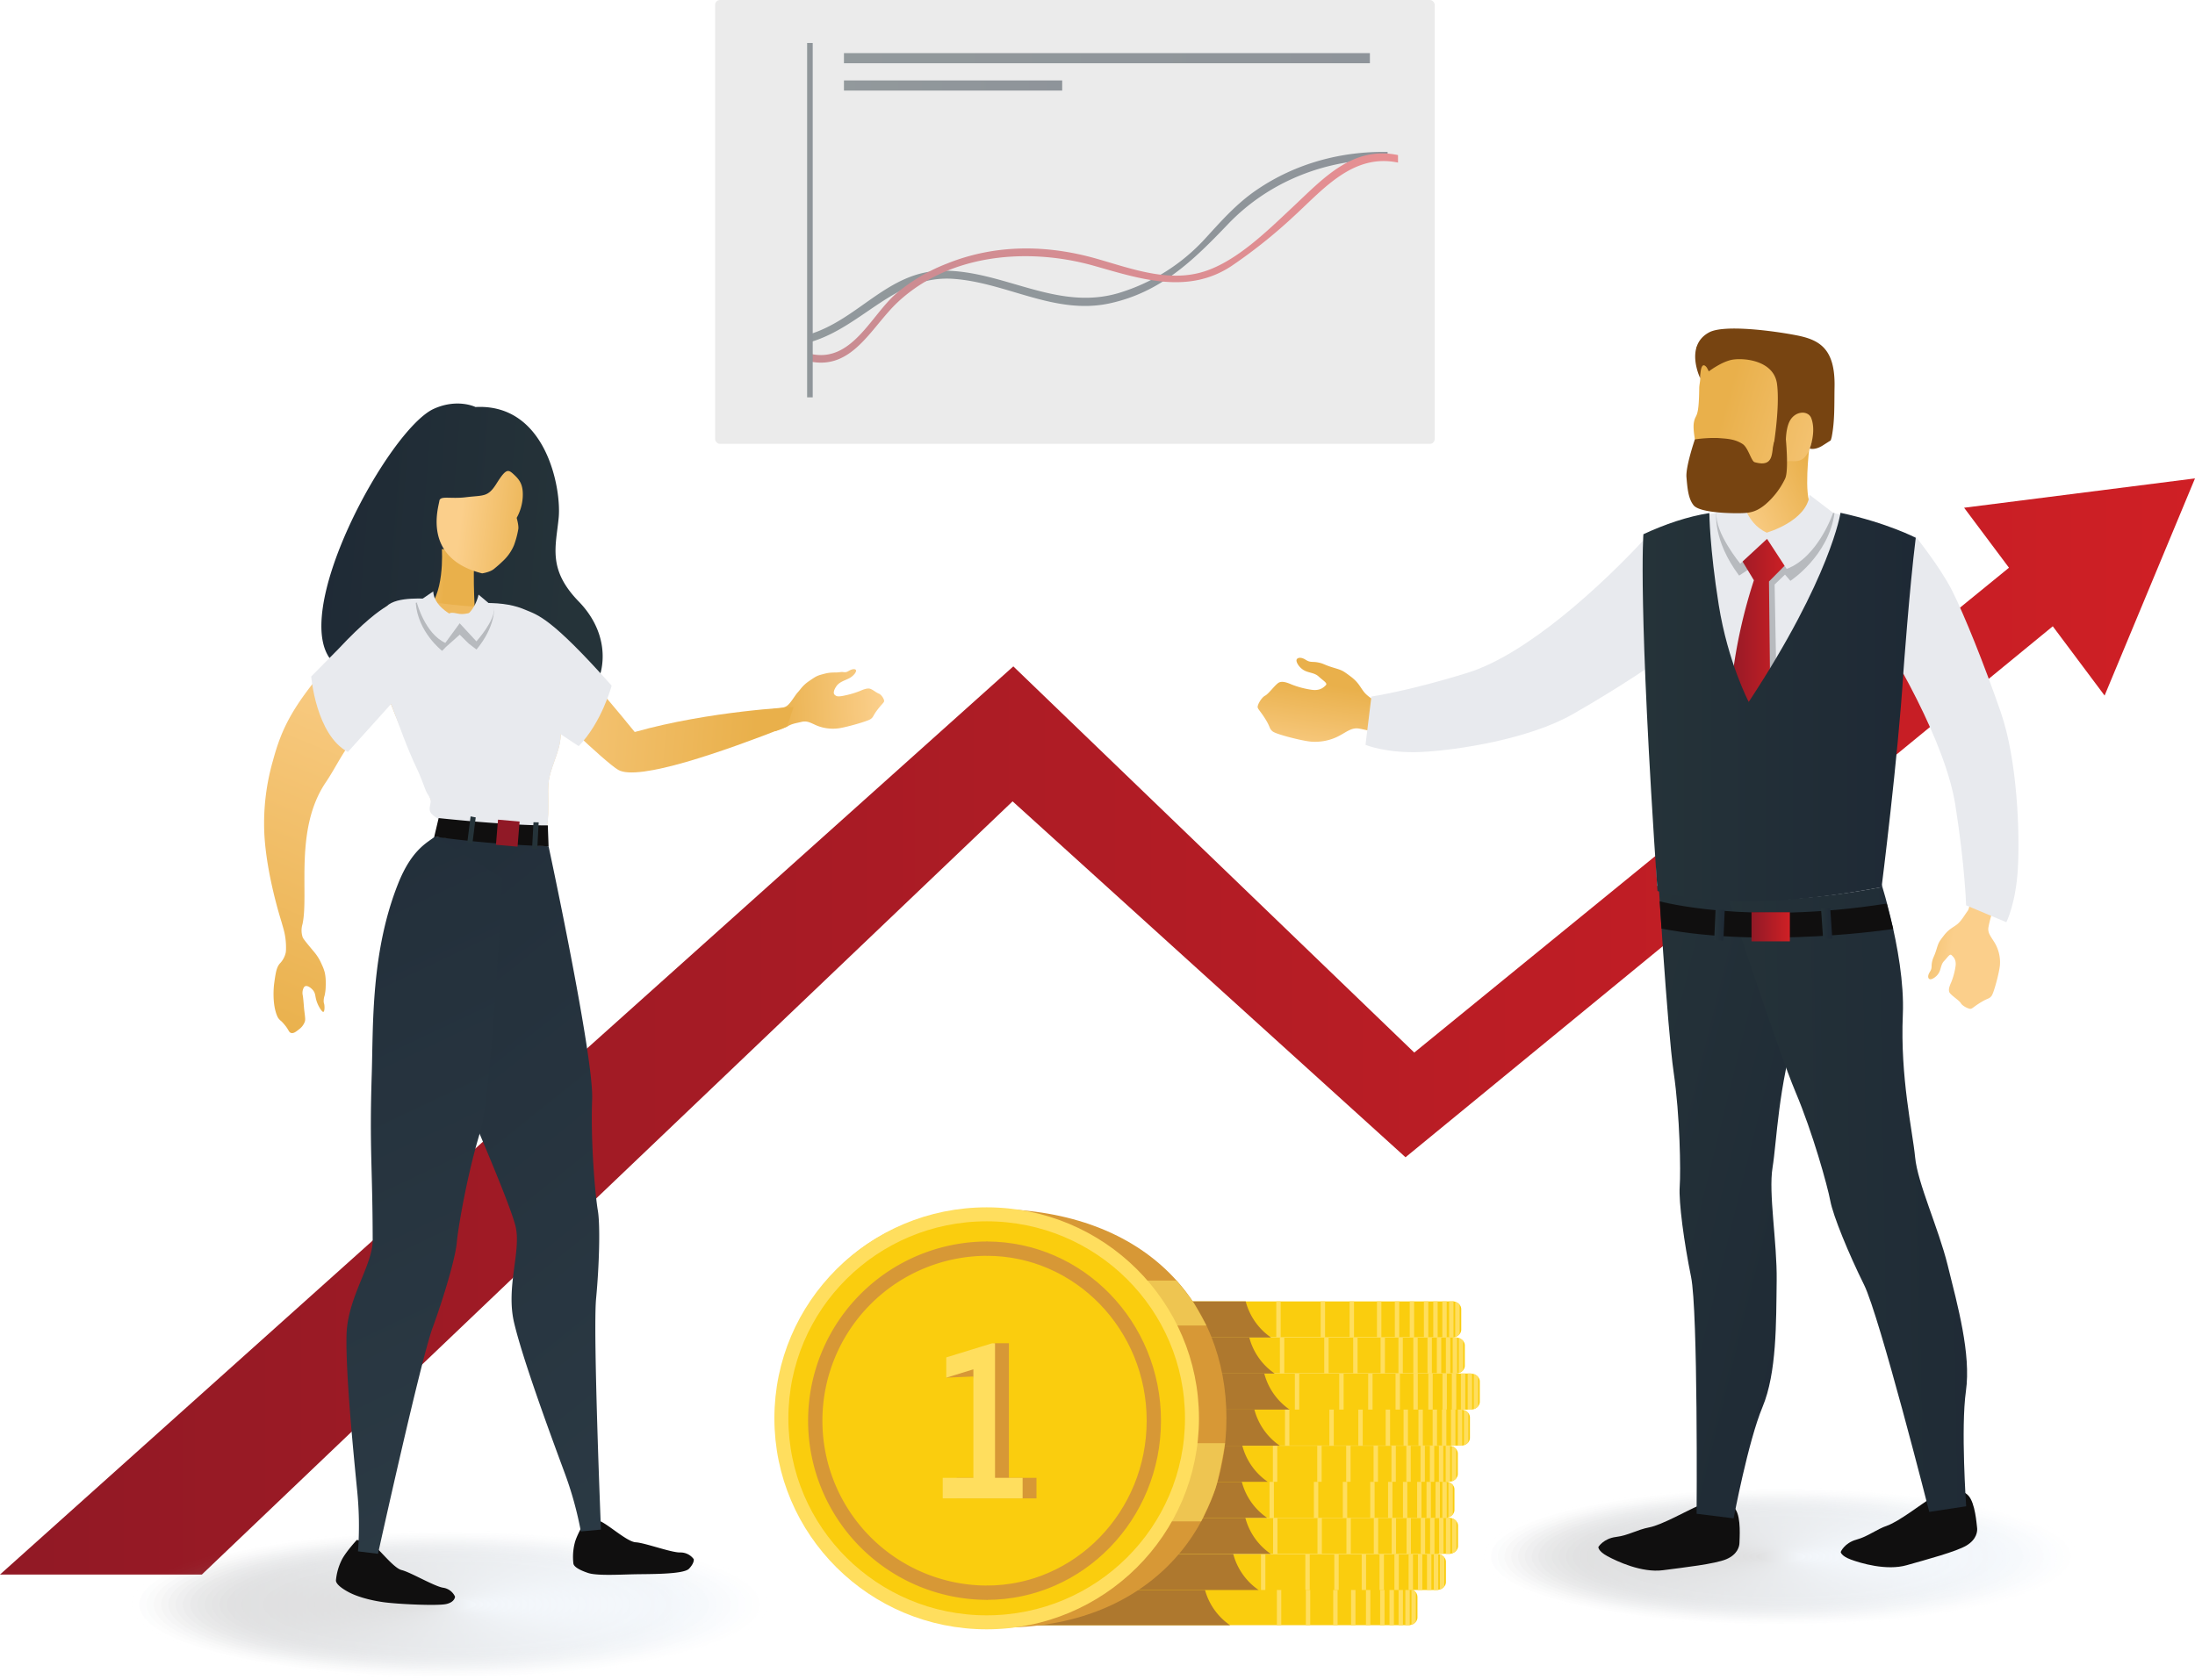 <?xml version="1.0" encoding="UTF-8"?> <svg xmlns="http://www.w3.org/2000/svg" xmlns:xlink="http://www.w3.org/1999/xlink" viewBox="0 0 1119.1 856.7"><defs><style>.cls-1{fill:url(#linear-gradient);}.cls-2{fill:url(#linear-gradient-2);}.cls-3{opacity:0.25;}.cls-4,.cls-75{opacity:0;}.cls-4{fill:url(#linear-gradient-3);}.cls-5,.cls-76{opacity:0.02;}.cls-5{fill:url(#linear-gradient-4);}.cls-6,.cls-77{opacity:0.05;}.cls-6{fill:url(#linear-gradient-5);}.cls-7,.cls-78{opacity:0.07;}.cls-7{fill:url(#linear-gradient-6);}.cls-79,.cls-8{opacity:0.1;}.cls-8{fill:url(#linear-gradient-7);}.cls-80,.cls-9{opacity:0.12;}.cls-9{fill:url(#linear-gradient-8);}.cls-10,.cls-81{opacity:0.15;}.cls-10{fill:url(#linear-gradient-9);}.cls-11,.cls-82{opacity:0.17;}.cls-11{fill:url(#linear-gradient-10);}.cls-12,.cls-83{opacity:0.2;}.cls-12{fill:url(#linear-gradient-11);}.cls-13,.cls-84{opacity:0.22;}.cls-13{fill:url(#linear-gradient-12);}.cls-14,.cls-85{opacity:0.24;}.cls-14{fill:url(#linear-gradient-13);}.cls-15,.cls-86{opacity:0.27;}.cls-15{fill:url(#linear-gradient-14);}.cls-16,.cls-87{opacity:0.29;}.cls-16{fill:url(#linear-gradient-15);}.cls-17,.cls-88{opacity:0.32;}.cls-17{fill:url(#linear-gradient-16);}.cls-18,.cls-89{opacity:0.34;}.cls-18{fill:url(#linear-gradient-17);}.cls-19,.cls-90{opacity:0.37;}.cls-19{fill:url(#linear-gradient-18);}.cls-20,.cls-91{opacity:0.39;}.cls-20{fill:url(#linear-gradient-19);}.cls-21,.cls-92{opacity:0.41;}.cls-21{fill:url(#linear-gradient-20);}.cls-22,.cls-93{opacity:0.44;}.cls-22{fill:url(#linear-gradient-21);}.cls-23,.cls-94{opacity:0.46;}.cls-23{fill:url(#linear-gradient-22);}.cls-24,.cls-95{opacity:0.49;}.cls-24{fill:url(#linear-gradient-23);}.cls-25,.cls-96{opacity:0.51;}.cls-25{fill:url(#linear-gradient-24);}.cls-26,.cls-97{opacity:0.54;}.cls-26{fill:url(#linear-gradient-25);}.cls-27,.cls-98{opacity:0.56;}.cls-27{fill:url(#linear-gradient-26);}.cls-28,.cls-99{opacity:0.59;}.cls-28{fill:url(#linear-gradient-27);}.cls-100,.cls-29{opacity:0.61;}.cls-29{fill:url(#linear-gradient-28);}.cls-101,.cls-30{opacity:0.63;}.cls-30{fill:url(#linear-gradient-29);}.cls-102,.cls-31{opacity:0.66;}.cls-31{fill:url(#linear-gradient-30);}.cls-103,.cls-32{opacity:0.68;}.cls-32{fill:url(#linear-gradient-31);}.cls-104,.cls-33{opacity:0.71;}.cls-33{fill:url(#linear-gradient-32);}.cls-105,.cls-34{opacity:0.73;}.cls-34{fill:url(#linear-gradient-33);}.cls-106,.cls-35{opacity:0.76;}.cls-35{fill:url(#linear-gradient-34);}.cls-107,.cls-36{opacity:0.78;}.cls-36{fill:url(#linear-gradient-35);}.cls-108,.cls-37{opacity:0.8;}.cls-37{fill:url(#linear-gradient-36);}.cls-109,.cls-38{opacity:0.83;}.cls-38{fill:url(#linear-gradient-37);}.cls-110,.cls-39{opacity:0.85;}.cls-39{fill:url(#linear-gradient-38);}.cls-111,.cls-40{opacity:0.88;}.cls-40{fill:url(#linear-gradient-39);}.cls-112,.cls-41{opacity:0.9;}.cls-41{fill:url(#linear-gradient-40);}.cls-113,.cls-42{opacity:0.93;}.cls-42{fill:url(#linear-gradient-41);}.cls-114,.cls-43{opacity:0.95;}.cls-43{fill:url(#linear-gradient-42);}.cls-115,.cls-44{opacity:0.98;}.cls-44{fill:url(#linear-gradient-43);}.cls-45{fill:url(#linear-gradient-44);}.cls-46{fill:#100f0f;}.cls-47{fill:#e8eaee;}.cls-48{fill:url(#linear-gradient-45);}.cls-49{fill:url(#linear-gradient-46);}.cls-50{fill:url(#linear-gradient-47);}.cls-51{fill:url(#linear-gradient-48);}.cls-52{fill:url(#linear-gradient-49);}.cls-53{fill:#741;}.cls-54{fill:url(#linear-gradient-50);}.cls-55{fill:url(#linear-gradient-51);}.cls-56{fill:url(#linear-gradient-52);}.cls-57{fill:#b7babe;}.cls-58{fill:url(#linear-gradient-53);}.cls-59{fill:url(#linear-gradient-54);}.cls-60,.cls-65{fill:#facd0e;}.cls-61{fill:#ae782e;}.cls-62{fill:#ffde5e;}.cls-63,.cls-67{fill:#d79836;}.cls-63,.cls-64,.cls-66{fill-rule:evenodd;}.cls-64{fill:#eec551;}.cls-65{stroke:#ffde5e;stroke-width:7.13px;}.cls-65,.cls-66{stroke-miterlimit:10;}.cls-66{fill:none;stroke:#d79836;stroke-width:7.29px;}.cls-68{opacity:0.5;}.cls-69{fill:#d7d8d8;}.cls-70{fill:url(#linear-gradient-55);}.cls-71{fill:url(#linear-gradient-56);}.cls-72{fill:url(#linear-gradient-57);}.cls-73{fill:url(#linear-gradient-58);}.cls-74{fill:url(#linear-gradient-59);}.cls-75{fill:url(#linear-gradient-60);}.cls-76{fill:url(#linear-gradient-61);}.cls-77{fill:url(#linear-gradient-62);}.cls-78{fill:url(#linear-gradient-63);}.cls-79{fill:url(#linear-gradient-64);}.cls-80{fill:url(#linear-gradient-65);}.cls-81{fill:url(#linear-gradient-66);}.cls-82{fill:url(#linear-gradient-67);}.cls-83{fill:url(#linear-gradient-68);}.cls-84{fill:url(#linear-gradient-69);}.cls-85{fill:url(#linear-gradient-70);}.cls-86{fill:url(#linear-gradient-71);}.cls-87{fill:url(#linear-gradient-72);}.cls-88{fill:url(#linear-gradient-73);}.cls-89{fill:url(#linear-gradient-74);}.cls-90{fill:url(#linear-gradient-75);}.cls-91{fill:url(#linear-gradient-76);}.cls-92{fill:url(#linear-gradient-77);}.cls-93{fill:url(#linear-gradient-78);}.cls-94{fill:url(#linear-gradient-79);}.cls-95{fill:url(#linear-gradient-80);}.cls-96{fill:url(#linear-gradient-81);}.cls-97{fill:url(#linear-gradient-82);}.cls-98{fill:url(#linear-gradient-83);}.cls-99{fill:url(#linear-gradient-84);}.cls-100{fill:url(#linear-gradient-85);}.cls-101{fill:url(#linear-gradient-86);}.cls-102{fill:url(#linear-gradient-87);}.cls-103{fill:url(#linear-gradient-88);}.cls-104{fill:url(#linear-gradient-89);}.cls-105{fill:url(#linear-gradient-90);}.cls-106{fill:url(#linear-gradient-91);}.cls-107{fill:url(#linear-gradient-92);}.cls-108{fill:url(#linear-gradient-93);}.cls-109{fill:url(#linear-gradient-94);}.cls-110{fill:url(#linear-gradient-95);}.cls-111{fill:url(#linear-gradient-96);}.cls-112{fill:url(#linear-gradient-97);}.cls-113{fill:url(#linear-gradient-98);}.cls-114{fill:url(#linear-gradient-99);}.cls-115{fill:url(#linear-gradient-100);}.cls-116{fill:url(#linear-gradient-101);}.cls-117{fill:url(#linear-gradient-102);}.cls-118{fill:url(#linear-gradient-103);}.cls-119{fill:url(#linear-gradient-104);}.cls-120{fill:url(#linear-gradient-105);}.cls-121{fill:url(#linear-gradient-106);}.cls-122{fill:url(#linear-gradient-107);}.cls-123{fill:url(#linear-gradient-108);}.cls-124{fill:url(#linear-gradient-109);}.cls-125{fill:url(#linear-gradient-110);}.cls-126{fill:url(#linear-gradient-111);}.cls-127{fill:url(#linear-gradient-112);}.cls-128{fill:url(#linear-gradient-113);}.cls-129{fill:url(#linear-gradient-114);}</style><linearGradient id="linear-gradient" y1="523.49" x2="1119.1" y2="523.49" gradientUnits="userSpaceOnUse"><stop offset="0" stop-color="#911925"></stop><stop offset="1" stop-color="#cf1f25"></stop></linearGradient><linearGradient id="linear-gradient-2" x1="-15812.08" y1="14336.12" x2="-15780.41" y2="14336.12" gradientTransform="matrix(-0.31, 1.28, 1.01, 0.15, -18587.53, 18455.67)" gradientUnits="userSpaceOnUse"><stop offset="0" stop-color="#e9b04b"></stop><stop offset="1" stop-color="#fbcf8b"></stop></linearGradient><linearGradient id="linear-gradient-3" x1="753.18" y1="793.83" x2="1062.68" y2="793.83" gradientUnits="userSpaceOnUse"><stop offset="0" stop-color="#808184"></stop><stop offset="1" stop-color="#d1e1f2"></stop></linearGradient><linearGradient id="linear-gradient-4" x1="756.65" y1="793.83" x2="1059.22" y2="793.83" xlink:href="#linear-gradient-3"></linearGradient><linearGradient id="linear-gradient-5" x1="760.12" y1="793.83" x2="1055.75" y2="793.83" xlink:href="#linear-gradient-3"></linearGradient><linearGradient id="linear-gradient-6" x1="763.59" y1="793.83" x2="1052.28" y2="793.83" xlink:href="#linear-gradient-3"></linearGradient><linearGradient id="linear-gradient-7" x1="767.05" y1="793.83" x2="1048.81" y2="793.83" xlink:href="#linear-gradient-3"></linearGradient><linearGradient id="linear-gradient-8" x1="770.52" y1="793.83" x2="1045.35" y2="793.83" xlink:href="#linear-gradient-3"></linearGradient><linearGradient id="linear-gradient-9" x1="773.99" y1="793.83" x2="1041.88" y2="793.83" xlink:href="#linear-gradient-3"></linearGradient><linearGradient id="linear-gradient-10" x1="777.45" y1="793.83" x2="1038.41" y2="793.83" xlink:href="#linear-gradient-3"></linearGradient><linearGradient id="linear-gradient-11" x1="780.92" y1="793.83" x2="1034.95" y2="793.83" xlink:href="#linear-gradient-3"></linearGradient><linearGradient id="linear-gradient-12" x1="784.39" y1="793.83" x2="1031.48" y2="793.83" xlink:href="#linear-gradient-3"></linearGradient><linearGradient id="linear-gradient-13" x1="787.86" y1="793.83" x2="1028.01" y2="793.83" xlink:href="#linear-gradient-3"></linearGradient><linearGradient id="linear-gradient-14" x1="791.32" y1="793.83" x2="1024.54" y2="793.83" xlink:href="#linear-gradient-3"></linearGradient><linearGradient id="linear-gradient-15" x1="794.79" y1="793.83" x2="1021.08" y2="793.83" xlink:href="#linear-gradient-3"></linearGradient><linearGradient id="linear-gradient-16" x1="798.26" y1="793.83" x2="1017.61" y2="793.83" xlink:href="#linear-gradient-3"></linearGradient><linearGradient id="linear-gradient-17" x1="801.72" y1="793.83" x2="1014.14" y2="793.83" xlink:href="#linear-gradient-3"></linearGradient><linearGradient id="linear-gradient-18" x1="805.19" y1="793.83" x2="1010.68" y2="793.83" xlink:href="#linear-gradient-3"></linearGradient><linearGradient id="linear-gradient-19" x1="808.66" y1="793.83" x2="1007.21" y2="793.83" xlink:href="#linear-gradient-3"></linearGradient><linearGradient id="linear-gradient-20" x1="812.13" y1="793.83" x2="1003.74" y2="793.83" xlink:href="#linear-gradient-3"></linearGradient><linearGradient id="linear-gradient-21" x1="815.59" y1="793.83" x2="1000.27" y2="793.83" xlink:href="#linear-gradient-3"></linearGradient><linearGradient id="linear-gradient-22" x1="819.06" y1="793.83" x2="996.81" y2="793.83" xlink:href="#linear-gradient-3"></linearGradient><linearGradient id="linear-gradient-23" x1="822.53" y1="793.83" x2="993.34" y2="793.83" xlink:href="#linear-gradient-3"></linearGradient><linearGradient id="linear-gradient-24" x1="826" y1="793.83" x2="989.87" y2="793.83" xlink:href="#linear-gradient-3"></linearGradient><linearGradient id="linear-gradient-25" x1="829.46" y1="793.83" x2="986.41" y2="793.83" xlink:href="#linear-gradient-3"></linearGradient><linearGradient id="linear-gradient-26" x1="832.93" y1="793.83" x2="982.94" y2="793.83" xlink:href="#linear-gradient-3"></linearGradient><linearGradient id="linear-gradient-27" x1="836.4" y1="793.83" x2="979.47" y2="793.83" xlink:href="#linear-gradient-3"></linearGradient><linearGradient id="linear-gradient-28" x1="839.86" y1="793.83" x2="976" y2="793.83" xlink:href="#linear-gradient-3"></linearGradient><linearGradient id="linear-gradient-29" x1="843.33" y1="793.83" x2="972.54" y2="793.83" xlink:href="#linear-gradient-3"></linearGradient><linearGradient id="linear-gradient-30" x1="846.8" y1="793.83" x2="969.07" y2="793.83" xlink:href="#linear-gradient-3"></linearGradient><linearGradient id="linear-gradient-31" x1="850.27" y1="793.83" x2="965.6" y2="793.83" xlink:href="#linear-gradient-3"></linearGradient><linearGradient id="linear-gradient-32" x1="853.73" y1="793.83" x2="962.13" y2="793.83" xlink:href="#linear-gradient-3"></linearGradient><linearGradient id="linear-gradient-33" x1="857.2" y1="793.83" x2="958.67" y2="793.83" xlink:href="#linear-gradient-3"></linearGradient><linearGradient id="linear-gradient-34" x1="860.67" y1="793.83" x2="955.2" y2="793.83" xlink:href="#linear-gradient-3"></linearGradient><linearGradient id="linear-gradient-35" x1="864.13" y1="793.83" x2="951.73" y2="793.83" xlink:href="#linear-gradient-3"></linearGradient><linearGradient id="linear-gradient-36" x1="867.6" y1="793.83" x2="948.27" y2="793.83" xlink:href="#linear-gradient-3"></linearGradient><linearGradient id="linear-gradient-37" x1="871.07" y1="793.83" x2="944.8" y2="793.83" xlink:href="#linear-gradient-3"></linearGradient><linearGradient id="linear-gradient-38" x1="874.54" y1="793.83" x2="941.33" y2="793.83" xlink:href="#linear-gradient-3"></linearGradient><linearGradient id="linear-gradient-39" x1="878" y1="793.83" x2="937.86" y2="793.83" xlink:href="#linear-gradient-3"></linearGradient><linearGradient id="linear-gradient-40" x1="881.47" y1="793.83" x2="934.4" y2="793.83" xlink:href="#linear-gradient-3"></linearGradient><linearGradient id="linear-gradient-41" x1="884.94" y1="793.83" x2="930.93" y2="793.83" xlink:href="#linear-gradient-3"></linearGradient><linearGradient id="linear-gradient-42" x1="888.41" y1="793.83" x2="927.46" y2="793.83" xlink:href="#linear-gradient-3"></linearGradient><linearGradient id="linear-gradient-43" x1="891.87" y1="793.83" x2="924" y2="793.83" xlink:href="#linear-gradient-3"></linearGradient><linearGradient id="linear-gradient-44" x1="895.34" y1="793.83" x2="920.53" y2="793.83" xlink:href="#linear-gradient-3"></linearGradient><linearGradient id="linear-gradient-45" x1="-8875.83" y1="11430.54" x2="-8844.16" y2="11430.54" gradientTransform="matrix(1.1, 0.2, 0.12, -0.81, 9349.38, 11528.58)" xlink:href="#linear-gradient-2"></linearGradient><linearGradient id="linear-gradient-46" x1="-6724.98" y1="1237.51" x2="-6897.65" y2="1240.59" gradientTransform="matrix(-0.96, -0.34, -0.29, 1.25, -5306.04, -3238.36)" gradientUnits="userSpaceOnUse"><stop offset="0" stop-color="#253339"></stop><stop offset="1" stop-color="#1e2935"></stop></linearGradient><linearGradient id="linear-gradient-47" x1="-8715.5" y1="2757.89" x2="-8888.17" y2="2760.98" gradientTransform="matrix(-1.01, -0.06, 0.04, 1.29, -8048.79, -3495.87)" xlink:href="#linear-gradient-46"></linearGradient><linearGradient id="linear-gradient-48" x1="-8227.55" y1="253.53" x2="-8185" y2="274.69" gradientTransform="matrix(-0.97, 0, 0, 1, -7049.9, 0)" xlink:href="#linear-gradient-2"></linearGradient><linearGradient id="linear-gradient-49" x1="-8174.14" y1="208.53" x2="-8256.28" y2="233.17" gradientTransform="matrix(-0.97, 0, 0, 1, -7049.9, 0)" xlink:href="#linear-gradient-2"></linearGradient><linearGradient id="linear-gradient-50" x1="892.99" y1="472.66" x2="912.53" y2="472.66" gradientUnits="userSpaceOnUse"><stop offset="0" stop-color="#901926"></stop><stop offset="1" stop-color="#cf2025"></stop></linearGradient><linearGradient id="linear-gradient-51" x1="873.9" y1="471.76" x2="879.28" y2="471.76" gradientTransform="translate(1308.79 -425) rotate(87.44)" xlink:href="#linear-gradient-46"></linearGradient><linearGradient id="linear-gradient-52" x1="928.45" y1="470.98" x2="934.19" y2="470.98" gradientTransform="translate(34.2 -62.27) rotate(3.9)" xlink:href="#linear-gradient-46"></linearGradient><linearGradient id="linear-gradient-53" x1="879.4" y1="348.01" x2="912.09" y2="348.01" xlink:href="#linear-gradient-50"></linearGradient><linearGradient id="linear-gradient-54" x1="837.48" y1="360.58" x2="976.73" y2="360.58" gradientTransform="matrix(1, 0, 0, 1, 0, 0)" xlink:href="#linear-gradient-46"></linearGradient><linearGradient id="linear-gradient-55" x1="430.28" y1="29.67" x2="698.43" y2="29.67" gradientTransform="matrix(1, 0, 0, 1, 0, 0)" xlink:href="#linear-gradient-46"></linearGradient><linearGradient id="linear-gradient-56" x1="430.28" y1="43.61" x2="541.54" y2="43.61" gradientTransform="matrix(1, 0, 0, 1, 0, 0)" xlink:href="#linear-gradient-46"></linearGradient><linearGradient id="linear-gradient-57" x1="411.93" y1="125.97" x2="707.45" y2="125.97" gradientTransform="matrix(1, 0, 0, 1, 0, 0)" xlink:href="#linear-gradient-46"></linearGradient><linearGradient id="linear-gradient-58" x1="412.19" y1="131.59" x2="712.75" y2="131.59" xlink:href="#linear-gradient"></linearGradient><linearGradient id="linear-gradient-59" x1="411.5" y1="112.27" x2="414.35" y2="112.27" gradientTransform="matrix(1, 0, 0, 1, 0, 0)" xlink:href="#linear-gradient-46"></linearGradient><linearGradient id="linear-gradient-60" x1="63.6" y1="818.27" x2="394.86" y2="818.27" xlink:href="#linear-gradient-3"></linearGradient><linearGradient id="linear-gradient-61" x1="67.31" y1="818.27" x2="391.14" y2="818.27" xlink:href="#linear-gradient-3"></linearGradient><linearGradient id="linear-gradient-62" x1="71.02" y1="818.27" x2="387.43" y2="818.27" xlink:href="#linear-gradient-3"></linearGradient><linearGradient id="linear-gradient-63" x1="74.73" y1="818.27" x2="383.72" y2="818.27" xlink:href="#linear-gradient-3"></linearGradient><linearGradient id="linear-gradient-64" x1="78.44" y1="818.27" x2="380.01" y2="818.27" xlink:href="#linear-gradient-3"></linearGradient><linearGradient id="linear-gradient-65" x1="82.15" y1="818.27" x2="376.3" y2="818.27" xlink:href="#linear-gradient-3"></linearGradient><linearGradient id="linear-gradient-66" x1="85.86" y1="818.27" x2="372.59" y2="818.27" xlink:href="#linear-gradient-3"></linearGradient><linearGradient id="linear-gradient-67" x1="89.57" y1="818.27" x2="368.88" y2="818.27" xlink:href="#linear-gradient-3"></linearGradient><linearGradient id="linear-gradient-68" x1="93.28" y1="818.27" x2="365.17" y2="818.27" xlink:href="#linear-gradient-3"></linearGradient><linearGradient id="linear-gradient-69" x1="97" y1="818.27" x2="361.46" y2="818.27" xlink:href="#linear-gradient-3"></linearGradient><linearGradient id="linear-gradient-70" x1="100.71" y1="818.27" x2="357.75" y2="818.27" xlink:href="#linear-gradient-3"></linearGradient><linearGradient id="linear-gradient-71" x1="104.42" y1="818.27" x2="354.04" y2="818.27" xlink:href="#linear-gradient-3"></linearGradient><linearGradient id="linear-gradient-72" x1="108.13" y1="818.27" x2="350.32" y2="818.27" xlink:href="#linear-gradient-3"></linearGradient><linearGradient id="linear-gradient-73" x1="111.84" y1="818.27" x2="346.61" y2="818.27" xlink:href="#linear-gradient-3"></linearGradient><linearGradient id="linear-gradient-74" x1="115.55" y1="818.27" x2="342.9" y2="818.27" xlink:href="#linear-gradient-3"></linearGradient><linearGradient id="linear-gradient-75" x1="119.26" y1="818.27" x2="339.19" y2="818.27" xlink:href="#linear-gradient-3"></linearGradient><linearGradient id="linear-gradient-76" x1="122.97" y1="818.27" x2="335.48" y2="818.27" xlink:href="#linear-gradient-3"></linearGradient><linearGradient id="linear-gradient-77" x1="126.68" y1="818.27" x2="331.77" y2="818.27" xlink:href="#linear-gradient-3"></linearGradient><linearGradient id="linear-gradient-78" x1="130.39" y1="818.27" x2="328.06" y2="818.27" xlink:href="#linear-gradient-3"></linearGradient><linearGradient id="linear-gradient-79" x1="134.1" y1="818.27" x2="324.35" y2="818.27" xlink:href="#linear-gradient-3"></linearGradient><linearGradient id="linear-gradient-80" x1="137.82" y1="818.27" x2="320.64" y2="818.27" xlink:href="#linear-gradient-3"></linearGradient><linearGradient id="linear-gradient-81" x1="141.53" y1="818.27" x2="316.93" y2="818.27" xlink:href="#linear-gradient-3"></linearGradient><linearGradient id="linear-gradient-82" x1="145.24" y1="818.27" x2="313.21" y2="818.27" xlink:href="#linear-gradient-3"></linearGradient><linearGradient id="linear-gradient-83" x1="148.95" y1="818.27" x2="309.5" y2="818.27" xlink:href="#linear-gradient-3"></linearGradient><linearGradient id="linear-gradient-84" x1="152.66" y1="818.27" x2="305.79" y2="818.27" xlink:href="#linear-gradient-3"></linearGradient><linearGradient id="linear-gradient-85" x1="156.37" y1="818.27" x2="302.08" y2="818.27" xlink:href="#linear-gradient-3"></linearGradient><linearGradient id="linear-gradient-86" x1="160.08" y1="818.27" x2="298.37" y2="818.27" xlink:href="#linear-gradient-3"></linearGradient><linearGradient id="linear-gradient-87" x1="163.79" y1="818.27" x2="294.66" y2="818.27" xlink:href="#linear-gradient-3"></linearGradient><linearGradient id="linear-gradient-88" x1="167.5" y1="818.27" x2="290.95" y2="818.27" xlink:href="#linear-gradient-3"></linearGradient><linearGradient id="linear-gradient-89" x1="171.21" y1="818.27" x2="287.24" y2="818.27" xlink:href="#linear-gradient-3"></linearGradient><linearGradient id="linear-gradient-90" x1="174.93" y1="818.27" x2="283.53" y2="818.27" xlink:href="#linear-gradient-3"></linearGradient><linearGradient id="linear-gradient-91" x1="178.64" y1="818.27" x2="279.82" y2="818.27" xlink:href="#linear-gradient-3"></linearGradient><linearGradient id="linear-gradient-92" x1="182.35" y1="818.27" x2="276.1" y2="818.27" xlink:href="#linear-gradient-3"></linearGradient><linearGradient id="linear-gradient-93" x1="186.06" y1="818.27" x2="272.39" y2="818.27" xlink:href="#linear-gradient-3"></linearGradient><linearGradient id="linear-gradient-94" x1="189.77" y1="818.27" x2="268.68" y2="818.27" xlink:href="#linear-gradient-3"></linearGradient><linearGradient id="linear-gradient-95" x1="193.48" y1="818.27" x2="264.97" y2="818.27" xlink:href="#linear-gradient-3"></linearGradient><linearGradient id="linear-gradient-96" x1="197.19" y1="818.27" x2="261.26" y2="818.27" xlink:href="#linear-gradient-3"></linearGradient><linearGradient id="linear-gradient-97" x1="200.9" y1="818.27" x2="257.55" y2="818.27" xlink:href="#linear-gradient-3"></linearGradient><linearGradient id="linear-gradient-98" x1="204.61" y1="818.27" x2="253.84" y2="818.27" xlink:href="#linear-gradient-3"></linearGradient><linearGradient id="linear-gradient-99" x1="208.32" y1="818.27" x2="250.13" y2="818.27" xlink:href="#linear-gradient-3"></linearGradient><linearGradient id="linear-gradient-100" x1="212.04" y1="818.27" x2="246.42" y2="818.27" xlink:href="#linear-gradient-3"></linearGradient><linearGradient id="linear-gradient-101" x1="215.75" y1="818.27" x2="242.71" y2="818.27" xlink:href="#linear-gradient-3"></linearGradient><linearGradient id="linear-gradient-102" x1="-4790.38" y1="7436.04" x2="-4575.52" y2="7436.04" gradientTransform="matrix(0.32, -0.94, -0.85, -0.35, 7967.67, -1379.27)" xlink:href="#linear-gradient-2"></linearGradient><linearGradient id="linear-gradient-103" x1="-3471.44" y1="624.37" x2="-3312.31" y2="624.37" gradientTransform="matrix(-0.9, -0.08, -0.08, 1, -2780.65, -618.38)" xlink:href="#linear-gradient-46"></linearGradient><linearGradient id="linear-gradient-104" x1="-10027.02" y1="674.93" x2="-10452.3" y2="-303.21" gradientTransform="matrix(0.8, -0.16, 0.16, 0.98, 8483.02, -1083.53)" gradientUnits="userSpaceOnUse"><stop offset="0" stop-color="#364851"></stop><stop offset="1" stop-color="#1e2935"></stop></linearGradient><linearGradient id="linear-gradient-105" x1="-11399.75" y1="-513.63" x2="-11813.3" y2="-1464.79" gradientTransform="matrix(0.81, 0.03, -0.08, 0.99, 9611.56, 2029.71)" xlink:href="#linear-gradient-104"></linearGradient><linearGradient id="linear-gradient-106" x1="-3586.13" y1="678.4" x2="-3647.25" y2="669.81" gradientTransform="matrix(-0.9, -0.08, -0.08, 1, -2780.65, -618.38)" xlink:href="#linear-gradient-2"></linearGradient><linearGradient id="linear-gradient-107" x1="-3580.39" y1="683.87" x2="-3414.76" y2="683.87" gradientTransform="matrix(-0.9, -0.08, -0.08, 1, -2780.65, -618.38)" xlink:href="#linear-gradient-2"></linearGradient><linearGradient id="linear-gradient-108" x1="-3398.58" y1="641.34" x2="-3369.6" y2="641.34" gradientTransform="matrix(-0.9, -0.08, -0.08, 1, -2780.65, -618.38)" xlink:href="#linear-gradient-2"></linearGradient><linearGradient id="linear-gradient-109" x1="-3351.21" y1="625.31" x2="-3458.76" y2="773.09" gradientTransform="matrix(-0.9, -0.08, -0.08, 1, -2780.65, -618.38)" xlink:href="#linear-gradient-2"></linearGradient><linearGradient id="linear-gradient-110" x1="-3426.68" y1="763.12" x2="-3422.58" y2="763.12" gradientTransform="matrix(-0.9, -0.08, -0.08, 1, -2780.65, -618.38)" xlink:href="#linear-gradient-50"></linearGradient><linearGradient id="linear-gradient-111" x1="-4381.72" y1="-754.04" x2="-4368.73" y2="-754.04" gradientTransform="matrix(-3.24, -0.45, -0.39, 3.37, -14212.54, 827.1)" xlink:href="#linear-gradient-2"></linearGradient><linearGradient id="linear-gradient-112" x1="-3431.85" y1="759.32" x2="-3419.61" y2="759.32" gradientTransform="matrix(-0.9, -0.08, -0.08, 1, -2780.65, -618.38)" xlink:href="#linear-gradient-50"></linearGradient><linearGradient id="linear-gradient-113" x1="-3442.92" y1="759.23" x2="-3439.65" y2="759.23" gradientTransform="matrix(-0.9, -0.08, -0.08, 1, -2780.65, -618.38)" xlink:href="#linear-gradient-46"></linearGradient><linearGradient id="linear-gradient-114" x1="-3407.11" y1="759.43" x2="-3403.45" y2="759.43" gradientTransform="matrix(-0.9, -0.08, -0.08, 1, -2780.65, -618.38)" xlink:href="#linear-gradient-46"></linearGradient></defs><title>Tx_Uredicheski_registracionno_agentstvo</title><g id="Layer_2" data-name="Layer 2"><g id="Layer_1-2" data-name="Layer 1"><polygon class="cls-1" points="1119.1 243.98 1001.38 258.94 1024.26 289.53 721.05 536.79 516.63 339.85 0 803 102.92 803 516.26 408.68 716.59 590.19 1046.59 319.4 1073.01 354.73 1119.1 243.98"></polygon><path class="cls-2" d="M711.82,360.39s-5.69.58-8.18-1.2-6.28-3.8-8.3-6.4-2.73-4.81-6.85-7.89-4.26-3.07-8.88-4.47-4.57-2-7.62-2.59-3.83.22-6.36-1.39-4.47-1-4.62.2,1.32,3.73,3.76,5.15,5.38,1.21,7.54,3.21c2.45,2.26,4.71,3.39,3.62,4.47s-3,3-7.52,2.25a45.42,45.42,0,0,1-9.79-2.6c-1.88-.81-4.54-1.9-6.39-1.12s-5.32,5.81-7.22,6.77-4.08,4.87-3.79,6,1.47,2,4,6.06,1.79,4.68,3.65,6.19,15.75,5,19.85,5.22a26.33,26.33,0,0,0,13.88-2.89c4.62-2.5,6.76-4.48,10.61-3.74s9.62,2.13,12.15,3.74a18.79,18.79,0,0,0,3.56,1.94Z"></path><g class="cls-3"><ellipse id="_Path_" data-name="&lt;Path&gt;" class="cls-4" cx="907.93" cy="793.83" rx="154.75" ry="35.91"></ellipse><path class="cls-5" d="M1059.22,793.83c0,19.38-67.74,35.1-151.29,35.1s-151.28-15.72-151.28-35.1,67.73-35.11,151.28-35.11S1059.22,774.44,1059.22,793.83Z"></path><ellipse class="cls-6" cx="907.93" cy="793.83" rx="147.82" ry="34.3"></ellipse><path class="cls-7" d="M1052.28,793.83c0,18.5-64.62,33.49-144.35,33.49s-144.34-15-144.34-33.49,64.62-33.5,144.34-33.5S1052.28,775.33,1052.28,793.83Z"></path><path class="cls-8" d="M1048.81,793.83c0,18-63.07,32.69-140.88,32.69s-140.88-14.64-140.88-32.69,63.08-32.69,140.88-32.69S1048.81,775.77,1048.81,793.83Z"></path><ellipse class="cls-9" cx="907.93" cy="793.83" rx="137.41" ry="31.89"></ellipse><path class="cls-10" d="M1041.88,793.83c0,17.16-60,31.08-134,31.08S774,811,774,793.83s60-31.08,133.94-31.08S1041.88,776.66,1041.88,793.83Z"></path><ellipse class="cls-11" cx="907.93" cy="793.83" rx="130.48" ry="30.28"></ellipse><path class="cls-12" d="M1035,793.83c0,16.27-56.87,29.47-127,29.47s-127-13.2-127-29.47,56.87-29.48,127-29.48S1035,777.55,1035,793.83Z"></path><path class="cls-13" d="M1031.48,793.83c0,15.83-55.31,28.66-123.55,28.66s-123.54-12.83-123.54-28.66,55.31-28.67,123.54-28.67S1031.48,778,1031.48,793.83Z"></path><path class="cls-14" d="M1028,793.83c0,15.38-53.76,27.86-120.08,27.86s-120.07-12.48-120.07-27.86S841.62,766,907.93,766,1028,778.44,1028,793.83Z"></path><ellipse class="cls-15" cx="907.93" cy="793.83" rx="116.61" ry="27.06"></ellipse><path class="cls-16" d="M1021.08,793.83c0,14.5-50.66,26.25-113.15,26.25s-113.14-11.75-113.14-26.25,50.66-26.26,113.14-26.26S1021.08,779.33,1021.08,793.83Z"></path><path class="cls-17" d="M1017.61,793.83c0,14-49.1,25.45-109.68,25.45s-109.67-11.4-109.67-25.45,49.1-25.45,109.67-25.45S1017.61,779.77,1017.61,793.83Z"></path><path class="cls-18" d="M1014.14,793.83c0,13.61-47.55,24.64-106.21,24.64s-106.21-11-106.21-24.64,47.56-24.65,106.21-24.65S1014.14,780.22,1014.14,793.83Z"></path><path class="cls-19" d="M1010.68,793.83c0,13.16-46,23.84-102.75,23.84S805.19,807,805.19,793.83,851.19,770,907.93,770,1010.68,780.66,1010.68,793.83Z"></path><ellipse class="cls-20" cx="907.93" cy="793.83" rx="99.27" ry="23.04"></ellipse><path class="cls-21" d="M1003.74,793.83c0,12.27-42.89,22.23-95.81,22.23s-95.8-10-95.8-22.23S855,771.6,907.93,771.6,1003.74,781.55,1003.74,793.83Z"></path><path class="cls-22" d="M1000.27,793.83c0,11.83-41.34,21.42-92.34,21.42s-92.34-9.59-92.34-21.42,41.35-21.43,92.34-21.43S1000.27,782,1000.27,793.83Z"></path><path class="cls-23" d="M996.81,793.83c0,11.39-39.79,20.62-88.88,20.62s-88.87-9.23-88.87-20.62,39.79-20.63,88.87-20.63S996.81,782.44,996.81,793.83Z"></path><ellipse class="cls-24" cx="907.93" cy="793.83" rx="85.41" ry="19.82"></ellipse><path class="cls-25" d="M989.87,793.83c0,10.5-36.68,19-81.94,19s-81.93-8.51-81.93-19,36.68-19,81.93-19S989.87,783.33,989.87,793.83Z"></path><path class="cls-26" d="M986.41,793.83c0,10-35.14,18.21-78.48,18.21s-78.47-8.16-78.47-18.21,35.14-18.21,78.47-18.21S986.41,783.77,986.41,793.83Z"></path><path class="cls-27" d="M982.94,793.83c0,9.61-33.58,17.4-75,17.4s-75-7.79-75-17.4,33.58-17.41,75-17.41S982.94,784.21,982.94,793.83Z"></path><path class="cls-28" d="M979.47,793.83c0,9.16-32,16.6-71.54,16.6S836.4,803,836.4,793.83s32-16.6,71.53-16.6S979.47,784.66,979.47,793.83Z"></path><ellipse class="cls-29" cx="907.93" cy="793.83" rx="68.07" ry="15.79"></ellipse><path class="cls-30" d="M972.54,793.83c0,8.28-28.93,15-64.61,15s-64.6-6.71-64.6-15,28.92-15,64.6-15S972.54,785.55,972.54,793.83Z"></path><path class="cls-31" d="M969.07,793.83c0,7.83-27.37,14.18-61.14,14.18s-61.13-6.35-61.13-14.18,27.37-14.19,61.13-14.19S969.07,786,969.07,793.83Z"></path><path class="cls-32" d="M965.6,793.83c0,7.39-25.82,13.38-57.67,13.38s-57.66-6-57.66-13.38,25.81-13.38,57.66-13.38S965.6,786.44,965.6,793.83Z"></path><path class="cls-33" d="M962.13,793.83c0,6.94-24.26,12.57-54.2,12.57s-54.2-5.63-54.2-12.57,24.27-12.58,54.2-12.58S962.13,786.88,962.13,793.83Z"></path><path class="cls-34" d="M958.67,793.83c0,6.5-22.72,11.77-50.74,11.77s-50.73-5.27-50.73-11.77,22.71-11.78,50.73-11.78S958.67,787.32,958.67,793.83Z"></path><path class="cls-35" d="M955.2,793.83c0,6-21.16,11-47.27,11s-47.26-4.91-47.26-11,21.16-11,47.26-11S955.2,787.77,955.2,793.83Z"></path><path class="cls-36" d="M951.73,793.83c0,5.61-19.61,10.16-43.8,10.16s-43.8-4.55-43.8-10.16,19.61-10.17,43.8-10.17S951.73,788.21,951.73,793.83Z"></path><path class="cls-37" d="M948.27,793.83c0,5.17-18.06,9.35-40.34,9.35S867.6,799,867.6,793.83s18.06-9.36,40.33-9.36S948.27,788.66,948.27,793.83Z"></path><path class="cls-38" d="M944.8,793.83c0,4.72-16.51,8.55-36.87,8.55s-36.86-3.83-36.86-8.55,16.5-8.56,36.86-8.56S944.8,789.1,944.8,793.83Z"></path><path class="cls-39" d="M941.33,793.83c0,4.28-15,7.75-33.4,7.75s-33.39-3.47-33.39-7.75,15-7.75,33.39-7.75S941.33,789.55,941.33,793.83Z"></path><path class="cls-40" d="M937.86,793.83c0,3.83-13.4,6.94-29.93,6.94S878,797.66,878,793.83s13.4-7,29.93-7S937.86,790,937.86,793.83Z"></path><path class="cls-41" d="M934.4,793.83c0,3.39-11.85,6.14-26.47,6.14s-26.46-2.75-26.46-6.14,11.85-6.14,26.46-6.14S934.4,790.44,934.4,793.83Z"></path><path class="cls-42" d="M930.93,793.83c0,2.94-10.3,5.33-23,5.33s-23-2.39-23-5.33,10.29-5.34,23-5.34S930.93,790.88,930.93,793.83Z"></path><path class="cls-43" d="M927.46,793.83c0,2.5-8.74,4.53-19.53,4.53s-19.52-2-19.52-4.53,8.74-4.54,19.52-4.54S927.46,791.32,927.46,793.83Z"></path><path class="cls-44" d="M924,793.83c0,2-7.2,3.72-16.07,3.72s-16.06-1.67-16.06-3.72,7.19-3.73,16.06-3.73S924,791.77,924,793.83Z"></path><path id="_Path_2" data-name="&lt;Path&gt;" class="cls-45" d="M920.53,793.83c0,1.61-5.64,2.92-12.6,2.92s-12.59-1.31-12.59-2.92,5.64-2.93,12.59-2.93S920.53,792.21,920.53,793.83Z"></path></g><path class="cls-46" d="M985,763.69c-5.22,3.18-16.66,12.16-22.71,14.31s-9.7,5.5-15.82,7.2-8,6.26-8,6.26.07,2,5.13,3.88,18.22,5.82,28.49,2.9,25.39-6.93,30.61-10.11,5.56-7.35,5.29-9.13-.89-12.39-4.42-16.25-9.32-2.07-9.32-2.07Z"></path><path class="cls-46" d="M865.91,767.93c-5.73,2.42-18.6,9.77-25,11s-10.59,4.1-17,4.9-9,5.12-9,5.12-.23,2.06,4.59,4.67,17.5,8.59,28.29,7.18,26.62-3.19,32.36-5.62,6.7-6.57,6.7-8.41.95-12.62-2-17-9.08-3.48-9.08-3.48Z"></path><path class="cls-47" d="M841.4,271.74c-25.49,27.95-63.32,62-92.88,71.27s-49.33,12.22-49.33,12.22l-3,24.64s10.83,4.52,28.9,3.61,54.51-6.57,76.65-19.2,44.45-27.26,54.93-35.73,22.8-25.17,22.8-25.17Z"></path><path class="cls-48" d="M1004.12,458.1s.52,4.52-1,6.56-3.21,5.14-5.42,6.83-4.11,2.33-6.72,5.72-2.6,3.5-3.77,7.23-1.66,3.71-2.17,6.16.21,3-1.15,5.12-.84,3.6.2,3.69,3.18-1.18,4.38-3.17,1-4.34,2.7-6.12c1.93-2,2.88-3.86,3.81-3s2.6,2.28,2,5.93a35.71,35.71,0,0,1-2.17,7.9c-.68,1.53-1.61,3.68-.92,5.13s5,4.07,5.84,5.55,4.19,3.1,5.13,2.84,1.69-1.24,5.17-3.36,4-1.58,5.28-3.11,4.16-12.73,4.35-16a19.46,19.46,0,0,0-2.57-11c-2.17-3.61-3.87-5.25-3.26-8.35s1.76-7.74,3.12-9.82a14.76,14.76,0,0,0,1.64-2.9Z"></path><path class="cls-47" d="M945.82,303.17c21.1,31.39,46.18,76.28,51.09,107.37s5.49,51.17,5.49,51.17l20.52,8.61s4.88-9.59,5.88-27.51-.21-54.95-8.71-79.54-18.67-49.82-24.8-62-19-28.12-19-28.12Z"></path><path class="cls-49" d="M921.89,446.66s3.62,46.17-5.85,76.86-10.17,58.72-12.32,71.91,2.35,38,2.1,57.62c-.28,21.46.08,47.07-7.24,64.57s-14.7,56.73-14.7,56.73L865,772s.76-103.27-2.83-120.83-6.35-38.2-5.79-46,.16-36.12-3.09-58.37-8.23-105.12-8.23-105.12Z"></path><path class="cls-50" d="M956.37,441.63s15.16,43.56,13.77,75.76,5,59.44,6.26,72.76,11.87,36,16.58,55c5.15,20.79,12,45.4,9.33,64.29s.13,58.75.13,58.75l-18.82,2.86s-25.35-99.86-33.25-115.82-15.77-35.13-17.21-42.82-9-34.9-17.72-55.48S881,457.75,881,457.75Z"></path><path class="cls-51" d="M879.4,267s1.26,4.51,9.66,6.81,26,1.44,33.18,0,14.22-11.06,14.22-11.06-8.66,1.07-13-4.68c-4-5.34-1-29.48-1-29.48L888,233s5.22,21.39,2.28,27.77S879.4,267,879.4,267Z"></path><path class="cls-52" d="M866.33,198c-.17,16.37-1.86,12.47-2.74,17.6-.77,4.55,1.87,15.06,3,20.27s.78,12.94,1,14.74,1.54,2.78,2.19,3.61,6.61,1.56,12,.48c4-.8,17.39-1.7,24.61-7.51a9,9,0,0,0,3.49-8.2c-.55-6.93,5.22-1.54,9.66-5.3,3.06-2.59,3.6-7.31,4.57-8.76a40.89,40.89,0,0,0,3.89-7.7l-5.26-10.63L909,200.45l-1.79-16.19-19.62-2.78-22.85-4.59s1.88,11.24,2.09,15.71C866.94,194.34,866.35,196.1,866.33,198Z"></path><path class="cls-53" d="M929.37,227.15c-4,2.58-6.71,1.62-6.71,1.62s3.44-8.54.8-15.5c-1.49-3.92-7.78-3.88-10.72,1s-2.2,14.55-2.2,14.55l-6.73,1.29s3.83-21.66,2.19-34.25-18.19-13.56-23.55-12.26-11.25,5.81-11.25,5.81a18.75,18.75,0,0,0-1.08-2.07c-3.34-4.18-3.29,5.51-3.29,5.51s-8.11-16.55,4.58-23.36c7.66-4.11,33-.74,44.54,1.52s19.76,6.64,19.38,26.25c-.17,9,.18,17-1.43,25.49a19.14,19.14,0,0,1-.53,1.85Z"></path><path class="cls-46" d="M846.18,459.65S890.8,472,961.93,460.82l3.31,12.95s-65.15,10-118.14-.18Z"></path><rect class="cls-54" x="892.99" y="465.23" width="19.55" height="14.85"></rect><rect class="cls-55" x="868.77" y="469.42" width="15.64" height="4.69" transform="translate(366.21 1326.44) rotate(-87.44)"></rect><rect class="cls-56" x="928.97" y="463.16" width="4.69" height="15.64" transform="translate(-29.88 64.45) rotate(-3.9)"></rect><path class="cls-47" d="M976.73,274.27A354.06,354.06,0,0,0,931,260.73s-13.87,14.2-29.7,13.54c-17.23-.71-23.66-13.1-23.66-13.1-11,1.73-28.85,6.17-39.8,11.29,0,0,.49,28.34,7,179.28,0,0,35.7,15.7,114.45.69,0,0,.88-68.38,11.11-109.72C970.43,342.71,973.49,300.26,976.73,274.27Z"></path><path class="cls-57" d="M886.68,293.56l6.23-4.1,4.24,5.52L880.87,417.6l11,12.74,15-18.72-2.09-113.53,5.28-5.06,2.76,3.19s19.43-12.64,22.48-34.51c-1.42-.34-2.86-.67-4.31-1-19.42,14.31-36.81,21.31-53.36.44l-2.56.42S873.09,275.44,886.68,293.56Z"></path><path class="cls-58" d="M886.82,283.72l7.39,12.21a263,263,0,0,0-11.07,49.88c-3.74,30.72-3.74,65-3.74,65l12,13.55,11.73-13.75L901.9,296.55l10.19-10.28-11.36-14.64Z"></path><path class="cls-47" d="M887.75,252.56s1.84,14.13,13,19.07c0,0,20.39-5.72,21.85-19.28l12,9.19s-7.62,22.61-23.69,28.6l-10-15.32-13.66,12.64s-13.17-16-12.09-25.87Z"></path><path class="cls-59" d="M976.73,274.27s-14.21-7.49-38.37-12.75c0,0-4.73,32.52-46.79,96.45,0,0-10.61-20.17-15.29-49.48s-4.78-46.83-4.78-46.83c-11,1.73-22.67,5.68-33.62,10.8,0,0-2.93,34.32,7.17,181.92,0,0,35.52,13.06,114.27-1.95,0,0,8.43-66.49,11.11-109.72C970.43,342.71,973.49,300.26,976.73,274.27Z"></path><path class="cls-53" d="M864.12,224.08s-4.77,13.9-4.29,19.34.87,10.79,3.62,14.25,15.74,4.06,22,4.06,9.46-.33,14.4-4.29a40,40,0,0,0,10.25-13.28c2-4,.36-20.62.36-20.62l-2.24-2.47s-3,2.88-3.63,4.32c-1.79,4.17.74,13.38-10,10.32-1.74-.5-3.24-7.36-6.11-9.25-4.1-2.7-8.46-2.75-12.77-3.08A69.56,69.56,0,0,0,864.12,224.08Z"></path><path class="cls-60" d="M722.68,814.46v10.4a3.53,3.53,0,0,1-.82,2.24,4.62,4.62,0,0,1-2.24,1.5,5,5,0,0,1-.87.21l-.28,0h0a.65.65,0,0,1-.19,0H520.56a5,5,0,0,1-4.07-1.92,3.5,3.5,0,0,1-.7-1.89,1.48,1.48,0,0,1,0-.21v-10.4a1.48,1.48,0,0,1,0-.21,4.21,4.21,0,0,1,3.38-3.62,5.3,5.3,0,0,1,1.39-.18h197.6l.12,0a2.42,2.42,0,0,1,.47,0,5,5,0,0,1,.87.2,2.86,2.86,0,0,1,.41.15h0a4.84,4.84,0,0,1,1.38.87s0,0,0,0l.06.05a3.76,3.76,0,0,1,1.19,2.64Z"></path><path class="cls-61" d="M627.22,828.88H521.49a4.35,4.35,0,0,1-3.56-1.82,3.79,3.79,0,0,1-.7-2V814.25a4.12,4.12,0,0,1,3.4-3.72,4.91,4.91,0,0,1,.86-.08h92.74c0,.14.08.28.13.42a32.15,32.15,0,0,0,12.81,18Z"></path><rect class="cls-62" x="696.42" y="810.45" width="2.24" height="18.42"></rect><rect class="cls-62" x="688.83" y="810.45" width="2.24" height="18.42"></rect><rect class="cls-62" x="679.73" y="810.45" width="2.24" height="18.42"></rect><rect class="cls-62" x="665.77" y="810.45" width="2.24" height="18.42"></rect><rect class="cls-62" x="651.01" y="810.45" width="2.24" height="18.42"></rect><rect class="cls-62" x="703.65" y="810.45" width="2.24" height="18.42"></rect><rect class="cls-62" x="708.42" y="810.45" width="2.24" height="18.42"></rect><rect class="cls-62" x="713.04" y="810.45" width="2.24" height="18.42"></rect><path class="cls-62" d="M718.75,810.51v18.3a6,6,0,0,1-.85.06h-1.4V810.45h1.4A6,6,0,0,1,718.75,810.51Z"></path><path class="cls-62" d="M721.86,812.22V827.1a4.62,4.62,0,0,1-2.24,1.5V810.72A4.76,4.76,0,0,1,721.86,812.22Z"></path><path class="cls-60" d="M737.19,796.46v10.41a3.52,3.52,0,0,1-.82,2.23,4.62,4.62,0,0,1-2.24,1.5,4.25,4.25,0,0,1-.87.21,6,6,0,0,1-.85.06H535.06a5.5,5.5,0,0,1-2.13-.42,4.09,4.09,0,0,1-2.62-3.21c0-.06,0-.11,0-.17V796.25a4.41,4.41,0,0,1,4.21-3.77,5.12,5.12,0,0,1,.56,0H732.41a6,6,0,0,1,.85.06,6.13,6.13,0,0,1,.87.21,4.76,4.76,0,0,1,2.24,1.5A3.53,3.53,0,0,1,737.19,796.46Z"></path><path class="cls-61" d="M641.73,810.87H536a4.41,4.41,0,0,1-1.9-.42,4,4,0,0,1-2.35-3.21c0-.06,0-.11,0-.17V796.25a4.14,4.14,0,0,1,3.75-3.77l.51,0h92.74v0a32.34,32.34,0,0,0,12.37,18Z"></path><rect class="cls-62" x="710.93" y="792.45" width="2.24" height="18.42"></rect><rect class="cls-62" x="703.34" y="792.45" width="2.24" height="18.42"></rect><rect class="cls-62" x="694.24" y="792.45" width="2.24" height="18.42"></rect><rect class="cls-62" x="680.28" y="792.45" width="2.24" height="18.42"></rect><rect class="cls-62" x="665.52" y="792.45" width="2.24" height="18.42"></rect><rect class="cls-62" x="642.9" y="792.45" width="2.24" height="18.42"></rect><rect class="cls-62" x="718.16" y="792.45" width="2.24" height="18.42"></rect><rect class="cls-62" x="722.93" y="792.45" width="2.24" height="18.42"></rect><rect class="cls-62" x="727.54" y="792.45" width="2.24" height="18.42"></rect><path class="cls-62" d="M733.26,792.51v18.3a6,6,0,0,1-.85.06H731V792.45h1.4A6,6,0,0,1,733.26,792.51Z"></path><path class="cls-62" d="M736.37,794.22V809.1a4.62,4.62,0,0,1-2.24,1.5V792.72A4.76,4.76,0,0,1,736.37,794.22Z"></path><path class="cls-60" d="M743.37,778.07v10.4a3.59,3.59,0,0,1-.82,2.24,4.86,4.86,0,0,1-2.24,1.5,6.27,6.27,0,0,1-.88.21l-.27,0H541.24c-2.54,0-4.64-1.69-4.77-3.8V777.86c.13-2.11,2.23-3.8,4.77-3.8H738.59a5.73,5.73,0,0,1,.84.06,4.34,4.34,0,0,1,.88.21,4.72,4.72,0,0,1,2.24,1.5A3.59,3.59,0,0,1,743.37,778.07Z"></path><path class="cls-61" d="M647.9,792.48H542.18a4.16,4.16,0,0,1-4.26-3.8,1.48,1.48,0,0,1,0-.21v-10.4a1.48,1.48,0,0,1,0-.21,4.16,4.16,0,0,1,4.26-3.8h92.74a32.32,32.32,0,0,0,12.94,18.39Z"></path><rect class="cls-62" x="717.11" y="774.06" width="2.24" height="18.42"></rect><rect class="cls-62" x="709.52" y="774.06" width="2.24" height="18.42"></rect><rect class="cls-62" x="700.41" y="774.06" width="2.24" height="18.42"></rect><rect class="cls-62" x="686.46" y="774.06" width="2.24" height="18.42"></rect><rect class="cls-62" x="671.7" y="774.06" width="2.24" height="18.42"></rect><rect class="cls-62" x="649.07" y="774.06" width="2.24" height="18.42"></rect><rect class="cls-62" x="724.34" y="774.06" width="2.24" height="18.42"></rect><rect class="cls-62" x="729.11" y="774.06" width="2.24" height="18.42"></rect><rect class="cls-62" x="733.72" y="774.06" width="2.24" height="18.42"></rect><path class="cls-62" d="M739.43,774.12v18.3a5.73,5.73,0,0,1-.84.06h-1.4V774.06h1.4A5.73,5.73,0,0,1,739.43,774.12Z"></path><path class="cls-62" d="M742.55,775.83v14.88a4.86,4.86,0,0,1-2.24,1.5V774.33A4.72,4.72,0,0,1,742.55,775.83Z"></path><path class="cls-60" d="M741.54,759.67v10.4a3.53,3.53,0,0,1-.82,2.24,4.62,4.62,0,0,1-2.24,1.5,6.13,6.13,0,0,1-.87.21l-.28,0h0l-.19,0H539.42a5,5,0,0,1-4.06-1.91,3.43,3.43,0,0,1-.71-1.89,1.48,1.48,0,0,1,0-.21v-10.4a1.41,1.41,0,0,1,0-.21,4.24,4.24,0,0,1,3.38-3.63,5.75,5.75,0,0,1,1.39-.17H737.14l.47.05a5,5,0,0,1,.87.21,2.86,2.86,0,0,1,.41.15h0a4.51,4.51,0,0,1,1.38.87l0,0,.06,0a3.6,3.6,0,0,1,.37.41A3.53,3.53,0,0,1,741.54,759.67Z"></path><path class="cls-61" d="M646.08,774.08H540.35a4.32,4.32,0,0,1-3.56-1.82,3.76,3.76,0,0,1-.7-2V759.46a4.12,4.12,0,0,1,3.4-3.72,4.91,4.91,0,0,1,.86-.08h92.74c0,.14.08.28.13.42a32.18,32.18,0,0,0,12.81,18Z"></path><rect class="cls-62" x="715.28" y="755.66" width="2.24" height="18.42"></rect><rect class="cls-62" x="707.69" y="755.66" width="2.24" height="18.42"></rect><rect class="cls-62" x="698.59" y="755.66" width="2.24" height="18.42"></rect><rect class="cls-62" x="684.63" y="755.66" width="2.24" height="18.42"></rect><rect class="cls-62" x="669.87" y="755.66" width="2.24" height="18.42"></rect><rect class="cls-62" x="647.25" y="755.66" width="2.24" height="18.42"></rect><rect class="cls-62" x="607.15" y="755.66" width="2.24" height="18.42"></rect><rect class="cls-62" x="722.51" y="755.66" width="2.24" height="18.42"></rect><rect class="cls-62" x="727.29" y="755.66" width="2.24" height="18.42"></rect><rect class="cls-62" x="731.9" y="755.66" width="2.24" height="18.42"></rect><path class="cls-62" d="M737.61,755.72V774a5.93,5.93,0,0,1-.84.06h-1.41V755.66h1.41A5.93,5.93,0,0,1,737.61,755.72Z"></path><path class="cls-62" d="M740.72,757.43v14.88a4.76,4.76,0,0,1-2.24,1.5V755.93A4.62,4.62,0,0,1,740.72,757.43Z"></path><path class="cls-60" d="M754.46,704.49V714.9a3.53,3.53,0,0,1-.82,2.24,4.76,4.76,0,0,1-2.24,1.5,5,5,0,0,1-.87.2,4.68,4.68,0,0,1-.84.07H552.34a5.38,5.38,0,0,1-2.14-.43,4.12,4.12,0,0,1-2.62-3.21s0-.11,0-.17,0-.13,0-.2V704.49c0-.06,0-.13,0-.2a4.41,4.41,0,0,1,4.2-3.78,5.3,5.3,0,0,1,.57,0H749.69a5.83,5.83,0,0,1,.84.07,4.25,4.25,0,0,1,.87.21,4.62,4.62,0,0,1,2.24,1.5A3.52,3.52,0,0,1,754.46,704.49Z"></path><path class="cls-61" d="M657.55,718.91H551.83a4.35,4.35,0,0,1-1.91-.43,4,4,0,0,1-2.34-3.21s0-.11,0-.17,0-.13,0-.2V704.49c0-.06,0-.13,0-.2a4.28,4.28,0,0,1,4.26-3.81h92.74v0a32.22,32.22,0,0,0,12.37,18C657.14,718.63,657.35,718.77,657.55,718.91Z"></path><rect class="cls-62" x="728.21" y="700.48" width="2.24" height="18.42"></rect><rect class="cls-62" x="720.61" y="700.48" width="2.24" height="18.42"></rect><rect class="cls-62" x="711.51" y="700.48" width="2.24" height="18.42"></rect><rect class="cls-62" x="697.55" y="700.48" width="2.24" height="18.42"></rect><rect class="cls-62" x="682.79" y="700.48" width="2.24" height="18.42"></rect><rect class="cls-62" x="660.17" y="700.48" width="2.24" height="18.42"></rect><rect class="cls-62" x="620.07" y="700.48" width="2.24" height="18.42"></rect><rect class="cls-62" x="735.43" y="700.48" width="2.24" height="18.42"></rect><rect class="cls-62" x="740.21" y="700.48" width="2.24" height="18.42"></rect><rect class="cls-62" x="744.82" y="700.48" width="2.24" height="18.42"></rect><path class="cls-62" d="M750.53,700.55v18.29a4.68,4.68,0,0,1-.84.07h-1.4V700.48h1.4A5.83,5.83,0,0,1,750.53,700.55Z"></path><path class="cls-62" d="M753.64,702.26v14.88a4.76,4.76,0,0,1-2.24,1.5V700.75A4.71,4.71,0,0,1,753.64,702.26Z"></path><path class="cls-60" d="M746.82,686.1v10.4a3.53,3.53,0,0,1-.82,2.24,4.67,4.67,0,0,1-2.24,1.5,5,5,0,0,1-.87.21l-.28,0-.16,0H544.69c-2.54,0-4.64-1.69-4.77-3.8V685.89c.13-2.11,2.23-3.8,4.77-3.8H742a6,6,0,0,1,.85.06,6.13,6.13,0,0,1,.87.21,4.81,4.81,0,0,1,2.24,1.5A3.53,3.53,0,0,1,746.82,686.1Z"></path><path class="cls-61" d="M649.91,700.51H544.18a4.18,4.18,0,0,1-4.26-3.8V685.89a4.18,4.18,0,0,1,4.26-3.8h92.75a32.25,32.25,0,0,0,12.94,18.39Z"></path><rect class="cls-62" x="720.56" y="682.09" width="2.24" height="18.42"></rect><rect class="cls-62" x="712.97" y="682.09" width="2.24" height="18.42"></rect><rect class="cls-62" x="703.86" y="682.09" width="2.24" height="18.42"></rect><rect class="cls-62" x="689.91" y="682.09" width="2.24" height="18.42"></rect><rect class="cls-62" x="675.15" y="682.09" width="2.24" height="18.42"></rect><rect class="cls-62" x="652.53" y="682.09" width="2.24" height="18.42"></rect><rect class="cls-62" x="612.43" y="682.09" width="2.24" height="18.42"></rect><rect class="cls-62" x="727.79" y="682.09" width="2.24" height="18.42"></rect><rect class="cls-62" x="732.56" y="682.09" width="2.24" height="18.42"></rect><rect class="cls-62" x="737.17" y="682.09" width="2.24" height="18.42"></rect><path class="cls-62" d="M742.89,682.15v18.3a6,6,0,0,1-.85.06h-1.4V682.09H742A6,6,0,0,1,742.89,682.15Z"></path><path class="cls-62" d="M746,683.86v14.88a4.67,4.67,0,0,1-2.24,1.5V682.36A4.81,4.81,0,0,1,746,683.86Z"></path><path class="cls-60" d="M745,667.7v10.4a3.5,3.5,0,0,1-.81,2.24,5,5,0,0,1-3.12,1.71l-.27,0H542.87a5,5,0,0,1-4.06-1.91,3.57,3.57,0,0,1-.71-1.9,1.48,1.48,0,0,1,0-.21V667.7a1.48,1.48,0,0,1,0-.21,4.24,4.24,0,0,1,3.38-3.62,5.3,5.3,0,0,1,1.39-.18H740.6a2.31,2.31,0,0,1,.46,0,4.8,4.8,0,0,1,.87.2,1.84,1.84,0,0,1,.41.16h0a4.73,4.73,0,0,1,1.38.86l0,0,0,0a3.59,3.59,0,0,1,.38.4A3.52,3.52,0,0,1,745,667.7Z"></path><path class="cls-61" d="M648.08,682.12H542.36a4.32,4.32,0,0,1-3.56-1.82,3.79,3.79,0,0,1-.7-2,1.48,1.48,0,0,1,0-.21V667.7a1.48,1.48,0,0,1,0-.21,4.11,4.11,0,0,1,3.4-3.71,4,4,0,0,1,.86-.09H635.1l.12.43a32.29,32.29,0,0,0,12.82,18A.05.05,0,0,1,648.08,682.12Z"></path><rect class="cls-62" x="718.74" y="663.69" width="2.24" height="18.42"></rect><rect class="cls-62" x="711.14" y="663.69" width="2.24" height="18.42"></rect><rect class="cls-62" x="702.04" y="663.69" width="2.24" height="18.42"></rect><rect class="cls-62" x="688.08" y="663.69" width="2.24" height="18.42"></rect><rect class="cls-62" x="673.33" y="663.69" width="2.24" height="18.42"></rect><rect class="cls-62" x="650.7" y="663.69" width="2.24" height="18.42"></rect><rect class="cls-62" x="725.96" y="663.69" width="2.24" height="18.42"></rect><rect class="cls-62" x="730.74" y="663.69" width="2.24" height="18.42"></rect><rect class="cls-62" x="735.35" y="663.69" width="2.24" height="18.42"></rect><path class="cls-62" d="M741.06,663.75v18.3a5.73,5.73,0,0,1-.84.06h-1.4V663.69h1.4A5.73,5.73,0,0,1,741.06,663.75Z"></path><path class="cls-62" d="M744.18,665.46v14.88a4.7,4.7,0,0,1-2.25,1.5V664A4.84,4.84,0,0,1,744.18,665.46Z"></path><path class="cls-60" d="M743.26,741.28v10.41a3.53,3.53,0,0,1-.82,2.24,4.76,4.76,0,0,1-2.24,1.5,5,5,0,0,1-.87.2,4.8,4.8,0,0,1-.85.07H541.13a5.33,5.33,0,0,1-2.13-.43,4.08,4.08,0,0,1-2.62-3.21.86.86,0,0,1,0-.16,1.48,1.48,0,0,1,0-.21V741.28a1.41,1.41,0,0,1,0-.2,4.4,4.4,0,0,1,4.2-3.78,5.15,5.15,0,0,1,.56,0H738.48a6,6,0,0,1,.85.06,4.25,4.25,0,0,1,.87.21,4.62,4.62,0,0,1,2.24,1.5A3.52,3.52,0,0,1,743.26,741.28Z"></path><path class="cls-61" d="M646.35,755.7H540.62a4.31,4.31,0,0,1-1.9-.43,4,4,0,0,1-2.34-3.21.86.86,0,0,1,0-.16,1.48,1.48,0,0,1,0-.21V741.28a1.41,1.41,0,0,1,0-.2,4.18,4.18,0,0,1,4.25-3.8h92.75v0a32.32,32.32,0,0,0,12.37,18Z"></path><rect class="cls-62" x="717" y="737.28" width="2.24" height="18.42"></rect><rect class="cls-62" x="709.41" y="737.28" width="2.24" height="18.42"></rect><rect class="cls-62" x="700.31" y="737.28" width="2.24" height="18.42"></rect><rect class="cls-62" x="686.35" y="737.28" width="2.24" height="18.42"></rect><rect class="cls-62" x="671.59" y="737.28" width="2.24" height="18.42"></rect><rect class="cls-62" x="648.97" y="737.28" width="2.24" height="18.42"></rect><rect class="cls-62" x="608.87" y="737.28" width="2.24" height="18.42"></rect><rect class="cls-62" x="724.23" y="737.28" width="2.24" height="18.42"></rect><rect class="cls-62" x="729" y="737.28" width="2.24" height="18.42"></rect><rect class="cls-62" x="733.61" y="737.28" width="2.24" height="18.42"></rect><path class="cls-62" d="M739.33,737.34v18.29a4.8,4.8,0,0,1-.85.07h-1.4V737.27h1.4A6,6,0,0,1,739.33,737.34Z"></path><path class="cls-62" d="M742.44,739.05v14.88a4.76,4.76,0,0,1-2.24,1.5V737.55A4.62,4.62,0,0,1,742.44,739.05Z"></path><path class="cls-60" d="M749.44,722.89v10.4a3.59,3.59,0,0,1-.82,2.24,4.72,4.72,0,0,1-2.24,1.5,4.34,4.34,0,0,1-.88.21l-.27,0H547.31c-2.54,0-4.64-1.69-4.77-3.8V722.68c.13-2.11,2.23-3.8,4.77-3.8H744.66a5.73,5.73,0,0,1,.84.06,6.27,6.27,0,0,1,.88.21,4.86,4.86,0,0,1,2.24,1.5A3.59,3.59,0,0,1,749.44,722.89Z"></path><path class="cls-61" d="M652.53,737.3H546.8a4.18,4.18,0,0,1-4.26-3.8V722.68a4.18,4.18,0,0,1,4.26-3.8h92.74a32.34,32.34,0,0,0,12.94,18.4Z"></path><rect class="cls-62" x="723.18" y="718.88" width="2.24" height="18.42"></rect><rect class="cls-62" x="715.59" y="718.88" width="2.24" height="18.42"></rect><rect class="cls-62" x="706.48" y="718.88" width="2.24" height="18.42"></rect><rect class="cls-62" x="692.53" y="718.88" width="2.24" height="18.42"></rect><rect class="cls-62" x="677.77" y="718.88" width="2.24" height="18.42"></rect><rect class="cls-62" x="655.14" y="718.88" width="2.24" height="18.42"></rect><rect class="cls-62" x="615.05" y="718.88" width="2.24" height="18.42"></rect><rect class="cls-62" x="730.41" y="718.88" width="2.24" height="18.42"></rect><rect class="cls-62" x="735.18" y="718.88" width="2.24" height="18.42"></rect><rect class="cls-62" x="739.79" y="718.88" width="2.24" height="18.42"></rect><path class="cls-62" d="M745.5,718.94v18.3a5.73,5.73,0,0,1-.84.06h-1.4V718.88h1.4A5.73,5.73,0,0,1,745.5,718.94Z"></path><path class="cls-62" d="M748.62,720.65v14.88a4.72,4.72,0,0,1-2.24,1.5V719.15A4.86,4.86,0,0,1,748.62,720.65Z"></path><path class="cls-63" d="M397,723.27c0,59,51.1,106.77,114.14,106.77,72.18,0,114.15-47.8,114.15-106.77S583.82,615.66,502.57,616.51C439.53,617.17,397,664.3,397,723.27Z"></path><path class="cls-64" d="M615.07,676H593.9s-3.89-6.27-9.82-14.06-7.14-8.85-7.14-8.85h22.92s6.51,7.74,8.8,11.46C611.46,669.12,615.07,676,615.07,676Z"></path><path class="cls-64" d="M624.59,736H609s-3,10.92-7.54,24.5S596,775.89,596,775.89h16.41s6.37-12.41,8.18-19.8C623.22,745.37,624.59,736,624.59,736Z"></path><ellipse class="cls-65" cx="503.05" cy="723.33" rx="104.67" ry="104.04"></ellipse><path class="cls-66" d="M503.38,636.8a87.73,87.73,0,1,0,0,175.46"></path><path class="cls-66" d="M503.05,812.26c47.06,0,85.22-39.28,85.22-87.73s-38.16-87.73-85.22-87.73"></path><path class="cls-67" d="M528.44,753.69v10.47H487.71V753.69h15.64L496.27,702l-13.83.59,7.07-10.35,17.79-7.2h7.08v68.63Z"></path><path class="cls-62" d="M521.37,753.69v10.47H480.64V753.69h15.63V698.34l-13.83,4.27V692.26l23.4-7.2h1.46v68.63Z"></path><g class="cls-68"><rect class="cls-69" x="364.6" width="366.87" height="226.37" rx="2.44" ry="2.44"></rect><rect class="cls-70" x="430.28" y="27.09" width="268.15" height="5.17"></rect><rect class="cls-71" x="430.28" y="41.02" width="111.27" height="5.17"></rect><path class="cls-72" d="M413.35,174.4c26.76-8,43.12-34.35,72.88-32.18,27.25,2,51.57,18.55,79.52,12.49,26.09-5.65,42.67-21.93,60.31-40.37,21.29-22.26,50.82-33.51,81.39-33V77.48c-23.78-.41-47,5.89-66.73,19.35-10.31,7-18.09,15.91-26.42,25a98.07,98.07,0,0,1-44.07,27.65c-31.5,9.26-58.55-11.58-89.54-11.44-28,.12-42.87,24.95-68.38,32.57,0,0-1.36,4.45,1,3.74Z"></path><path class="cls-73" d="M412.19,184.19C434.61,189.34,444,166.9,457.82,154c26.6-24.77,66.72-27.87,100.14-18.39,23.5,6.67,47.67,14.72,69.86.08a263.21,263.21,0,0,0,31.94-25.51c14.84-13.59,30.1-32.07,53-27.26V79.09c-23.16-4.86-38.12,11.94-53.58,26.42C646.52,117.36,630.86,133,614.1,138.4c-18.28,5.91-37.57-1.51-55.11-6.49-25.39-7.2-51.51-7.43-76.25,2.54a91.1,91.1,0,0,0-25.9,15.33c-12.92,11.24-22.66,35.49-43.62,30.67l-1,3.74Z"></path><rect class="cls-74" x="411.5" y="21.92" width="2.85" height="180.72"></rect></g><g class="cls-3"><ellipse id="_Path_3" data-name="&lt;Path&gt;" class="cls-75" cx="229.23" cy="818.27" rx="165.63" ry="38.43"></ellipse><path class="cls-76" d="M391.14,818.27c0,20.75-72.49,37.57-161.91,37.57S67.31,839,67.31,818.27s72.49-37.58,161.92-37.58S391.14,797.52,391.14,818.27Z"></path><ellipse class="cls-77" cx="229.23" cy="818.27" rx="158.21" ry="36.71"></ellipse><path class="cls-78" d="M383.72,818.27c0,19.79-69.17,35.85-154.49,35.85s-154.5-16.06-154.5-35.85,69.17-35.85,154.5-35.85S383.72,798.47,383.72,818.27Z"></path><path class="cls-79" d="M380,818.27c0,19.32-67.51,35-150.78,35s-150.79-15.66-150.79-35,67.51-35,150.79-35S380,798.94,380,818.27Z"></path><ellipse class="cls-80" cx="229.23" cy="818.27" rx="147.08" ry="34.13"></ellipse><path class="cls-81" d="M372.59,818.27c0,18.37-64.19,33.26-143.36,33.26S85.86,836.64,85.86,818.27,150.05,785,229.23,785,372.59,799.89,372.59,818.27Z"></path><ellipse class="cls-82" cx="229.23" cy="818.27" rx="139.65" ry="32.41"></ellipse><path class="cls-83" d="M365.17,818.27c0,17.42-60.87,31.54-135.94,31.54S93.28,835.69,93.28,818.27s60.87-31.55,136-31.55S365.17,800.84,365.17,818.27Z"></path><path class="cls-84" d="M361.46,818.27c0,16.94-59.2,30.68-132.23,30.68S97,835.21,97,818.27s59.2-30.69,132.23-30.69S361.46,801.32,361.46,818.27Z"></path><path class="cls-85" d="M357.75,818.27c0,16.47-57.54,29.82-128.52,29.82s-128.52-13.35-128.52-29.82,57.54-29.83,128.52-29.83S357.75,801.8,357.75,818.27Z"></path><ellipse class="cls-86" cx="229.23" cy="818.27" rx="124.81" ry="28.96"></ellipse><path class="cls-87" d="M350.32,818.27c0,15.51-54.21,28.1-121.09,28.1s-121.1-12.59-121.1-28.1,54.22-28.1,121.1-28.1S350.32,802.75,350.32,818.27Z"></path><path class="cls-88" d="M346.61,818.27c0,15-52.55,27.23-117.38,27.23s-117.39-12.19-117.39-27.23S164.4,791,229.23,791,346.61,803.22,346.61,818.27Z"></path><path class="cls-89" d="M342.9,818.27c0,14.56-50.89,26.37-113.67,26.37s-113.68-11.81-113.68-26.37,50.89-26.38,113.68-26.38S342.9,803.7,342.9,818.27Z"></path><path class="cls-90" d="M339.19,818.27c0,14.09-49.23,25.51-110,25.51s-110-11.42-110-25.51,49.23-25.52,110-25.52S339.19,804.17,339.19,818.27Z"></path><ellipse class="cls-91" cx="229.23" cy="818.27" rx="106.25" ry="24.66"></ellipse><path class="cls-92" d="M331.77,818.27c0,13.14-45.91,23.79-102.54,23.79s-102.55-10.65-102.55-23.79,45.91-23.8,102.55-23.8S331.77,805.12,331.77,818.27Z"></path><path class="cls-93" d="M328.06,818.27c0,12.66-44.25,22.93-98.83,22.93s-98.84-10.27-98.84-22.93,44.25-22.94,98.84-22.94S328.06,805.6,328.06,818.27Z"></path><path class="cls-94" d="M324.35,818.27c0,12.19-42.59,22.07-95.12,22.07s-95.13-9.88-95.13-22.07,42.59-22.08,95.13-22.08S324.35,806.08,324.35,818.27Z"></path><ellipse class="cls-95" cx="229.23" cy="818.27" rx="91.41" ry="21.21"></ellipse><path class="cls-96" d="M316.93,818.27c0,11.23-39.27,20.35-87.7,20.35s-87.7-9.12-87.7-20.35,39.26-20.35,87.7-20.35S316.93,807,316.93,818.27Z"></path><path class="cls-97" d="M313.21,818.27c0,10.76-37.6,19.48-84,19.48s-84-8.72-84-19.48,37.6-19.49,84-19.49S313.21,807.5,313.21,818.27Z"></path><path class="cls-98" d="M309.5,818.27c0,10.28-35.94,18.62-80.27,18.62S149,828.55,149,818.27s35.94-18.63,80.28-18.63S309.5,808,309.5,818.27Z"></path><path class="cls-99" d="M305.79,818.27c0,9.81-34.28,17.76-76.56,17.76s-76.57-7.95-76.57-17.76,34.28-17.77,76.57-17.77S305.79,808.45,305.79,818.27Z"></path><ellipse class="cls-100" cx="229.23" cy="818.27" rx="72.86" ry="16.91"></ellipse><path class="cls-101" d="M298.37,818.27c0,8.86-31,16-69.14,16s-69.15-7.18-69.15-16,31-16,69.15-16S298.37,809.4,298.37,818.27Z"></path><path class="cls-102" d="M294.66,818.27c0,8.38-29.3,15.18-65.43,15.18s-65.44-6.8-65.44-15.18,29.3-15.19,65.44-15.19S294.66,809.88,294.66,818.27Z"></path><path class="cls-103" d="M291,818.27c0,7.91-27.64,14.32-61.72,14.32s-61.73-6.41-61.73-14.32,27.64-14.33,61.73-14.33S291,810.36,291,818.27Z"></path><path class="cls-104" d="M287.24,818.27c0,7.43-26,13.46-58,13.46s-58-6-58-13.46,26-13.47,58-13.47S287.24,810.83,287.24,818.27Z"></path><path class="cls-105" d="M283.53,818.27c0,7-24.31,12.6-54.3,12.6s-54.3-5.65-54.3-12.6,24.31-12.6,54.3-12.6S283.53,811.31,283.53,818.27Z"></path><path class="cls-106" d="M279.82,818.27c0,6.48-22.65,11.73-50.59,11.73s-50.59-5.25-50.59-11.73,22.65-11.74,50.59-11.74S279.82,811.78,279.82,818.27Z"></path><path class="cls-107" d="M276.1,818.27c0,6-21,10.87-46.87,10.87s-46.88-4.87-46.88-10.87,21-10.88,46.88-10.88S276.1,812.26,276.1,818.27Z"></path><path class="cls-108" d="M272.39,818.27c0,5.53-19.32,10-43.16,10s-43.17-4.48-43.17-10,19.33-10,43.17-10S272.39,812.73,272.39,818.27Z"></path><path class="cls-109" d="M268.68,818.27c0,5.05-17.66,9.15-39.45,9.15s-39.46-4.1-39.46-9.15,17.67-9.16,39.46-9.16S268.68,813.21,268.68,818.27Z"></path><path class="cls-110" d="M265,818.27c0,4.58-16,8.29-35.74,8.29s-35.75-3.71-35.75-8.29,16-8.3,35.75-8.3S265,813.69,265,818.27Z"></path><path class="cls-111" d="M261.26,818.27c0,4.1-14.34,7.43-32,7.43s-32-3.33-32-7.43,14.34-7.44,32-7.44S261.26,814.16,261.26,818.27Z"></path><path class="cls-112" d="M257.55,818.27c0,3.63-12.68,6.57-28.32,6.57s-28.33-2.94-28.33-6.57,12.68-6.58,28.33-6.58S257.55,814.64,257.55,818.27Z"></path><path class="cls-113" d="M253.84,818.27c0,3.15-11,5.71-24.61,5.71s-24.62-2.56-24.62-5.71,11-5.72,24.62-5.72S253.84,815.11,253.84,818.27Z"></path><path class="cls-114" d="M250.13,818.27c0,2.67-9.36,4.85-20.9,4.85s-20.91-2.18-20.91-4.85,9.36-4.85,20.91-4.85S250.13,815.59,250.13,818.27Z"></path><path class="cls-115" d="M246.42,818.27c0,2.2-7.7,4-17.19,4s-17.19-1.78-17.19-4,7.69-4,17.19-4S246.42,816.06,246.42,818.27Z"></path><path id="_Path_4" data-name="&lt;Path&gt;" class="cls-116" d="M242.71,818.27c0,1.72-6,3.12-13.48,3.12s-13.48-1.4-13.48-3.12,6-3.13,13.48-3.13S242.71,816.54,242.71,818.27Z"></path></g><path class="cls-117" d="M208.83,333.25c4.24,9.33-4.13,16.66-14.5,27.25-18.69,19.06-20.86,27.56-28.25,38.51-16.13,23.89-8.48,57-11.86,72.31a11,11,0,0,0,.1,6.68c.33.84,2,2.9,5.43,7a26.49,26.49,0,0,1,2.69,3.68,28.63,28.63,0,0,1,1.65,3.28,21.57,21.57,0,0,1,1.51,4.12,22.3,22.3,0,0,1,.46,3.89c.07,1.38,0,2.45,0,2.95a23.25,23.25,0,0,1-.56,4.81,8.47,8.47,0,0,0-.47,3c0,.77.21.89.33,1.72.19,1.37.1,3.42-.49,3.6s-2.1-2.17-2.89-4c-1.6-3.67-.77-5.13-2.49-7.15-1-1.17-2.82-2.46-3.94-1.92a1.64,1.64,0,0,0-.66.66,5.81,5.81,0,0,0-.53,4c.44,2.71.49,5.48.84,8.22.48,3.71.48,4.34.19,5.24a8.44,8.44,0,0,1-3,3.89c-1.38,1.11-2.73,2.19-4,1.8s-1.06-1.57-3.43-4.32a17.84,17.84,0,0,0-1.47-1.61,8.5,8.5,0,0,1-1.48-1.46,6.31,6.31,0,0,1-.59-1c-3-6.77-1.66-16.65-1.66-16.65.77-5.52,1.15-8.28,2.88-10.34a11.57,11.57,0,0,0,3-5.41,11.12,11.12,0,0,0,.18-2.2,34.75,34.75,0,0,0-1.35-10.3c-.22-.81-.91-3.19-.91-3.19h0c0-.16-7.72-23.69-8.8-45.26a115.71,115.71,0,0,1,4.4-37.14c4.47-16.5,9.82-27.42,28.7-49.53,1.94-2.26,14-21,28.9-20.56C202.62,318,205.79,326.55,208.83,333.25Z"></path><path class="cls-118" d="M221.2,208.48c12.11-5.45,21.24-.9,21.24-.9,36.11-1.91,43.82,41.72,42.4,56.46s-5.74,26.28,10.22,42.72c19,19.59,12.79,43.37,1.78,51.21-4.77,3.39-10.89,5.78-17.31,7.46A127.46,127.46,0,0,1,256.28,369c-3.8.25-7.15.34-9.71.37h-1.19c-2.59,0-4.12-.06-4.12-.06.72-15.88-5.58-24.44-13.87-28.68h0a30.35,30.35,0,0,0-6-2.3h0a44.69,44.69,0,0,0-16.93-.91c-7.28,1-12.53,3.35-11.88,4.88a40.45,40.45,0,0,1-11.14.58,18.83,18.83,0,0,1-11-4.52C145.46,315.76,197.93,219,221.2,208.48Z"></path><path class="cls-46" d="M305.41,775.56c4.26,1.41,14.21,10.77,18.76,11s18.19,5.33,22.68,5.18a8.32,8.32,0,0,1,6.85,3.42s.47,1.84-2.41,4.87-21,2.66-28.57,2.85-18.55.75-22.81-.66-7.28-3.11-7.56-4.77a29,29,0,0,1,.86-11.22c1.35-4.41,5.28-10.85,5.28-10.85Z"></path><path class="cls-46" d="M188.7,786.68c3.89,2.11,11.69,13,16.11,14.05s16.74,8.37,21.18,9a7.92,7.92,0,0,1,6,4.53s0,2.77-4.47,3.78c-4.28,1-25,.09-32.39-1s-13.54-3-17.43-5.09-6.5-4.3-6.42-6a29.42,29.42,0,0,1,3.19-10.87c2.25-4.1,7.46-9.74,7.46-9.74Z"></path><path class="cls-119" d="M221.4,426.67s-2.13,91.06,9.8,119.8,28.2,65.94,31.53,78.47-5,31.21-.6,49.73,17.75,54.88,25.47,75.73A181.92,181.92,0,0,1,296.14,781l10.25-.92s-4.11-100.5-2.48-117.8,2.17-37.5.88-45-3.74-34.87-2.89-56.67-22.21-129-22.21-129Z"></path><path class="cls-120" d="M221.94,426.47c-3.35,3-11.76,6-19,24.28-13.9,35-12.62,72.17-13.41,97.13-1.21,38.62.4,46,.48,84.53,0,12.88-12.83,29.31-13.33,48.24s3.2,57.11,5.36,79a178.44,178.44,0,0,1,.48,31.52l10.2,1.25s21.76-98.61,27.78-115.1,11.72-36,12.38-43.57,5.31-34.71,11.72-55.73S256.08,447.9,256.08,447.9Z"></path><path class="cls-121" d="M394.44,361.39s4.49.09,6.59-1.29,4-5.14,5.74-7.06,2.48-3.51,6-5.89,3.68-2.53,7.52-3.53,5.3-.44,7.8-.81,2.57.58,4.69-.68,3.63-1,3.68-.12-1.3,2.67-3.33,3.8-5,1.83-6.54,3.94-1.86,3.88-1.06,4.56,1.24,1.23,4.9.44a46,46,0,0,0,8-2.36c1.55-.67,3.73-1.58,5.16-1.14s3.05,1.94,4.49,2.5,2.95,3.17,2.65,4-1.3,1.46-3.54,4.44-1.73,3.36-3.3,4.52S431,371,427.67,371.42a21.93,21.93,0,0,1-10.88-1.25c-3.52-1.48-5.1-2.74-8.21-2s-4.8.93-6.92,2.2a36.82,36.82,0,0,1-6.37,2.51Z"></path><path class="cls-122" d="M323.61,373.31s-45.23-56.22-58.93-62.13-6.68,25.28,4,37.5,39.73,39.92,46.49,43.93c10.14,6,54-9.48,86.11-22.08l3.29-9.92S362,362.5,323.61,373.31Z"></path><path class="cls-123" d="M242.44,316s-1.73-21.13-.32-34.56L225.28,280s1.72,25-8.89,31.84C216.39,311.84,241,345,242.44,316Z"></path><path class="cls-124" d="M191.17,335.81c5.89,19.13,13.88,38.06,22.52,56.05,3.81,7.93,9,30.26,16.85,33.6,9.79,4.18,21.23,4.14,31.62,3,4-.43,10.29,4.17,13.4,1,5.61-5.69,3.44-22.71,4-29.53.65-8.43,5.76-15.75,6.27-24.53.61-10.55-3.58-14.62-7.68-23-5.56-11.34-1.86-30.6-11.31-39.69-5.47-5.25-15.71-3.22-22.49-3.31-12.12-.17-24.2-2.92-36.21-3.06C191.27,306.19,186.78,321.53,191.17,335.81Z"></path><path class="cls-47" d="M172.28,331.23c13.15-14.08,21-19.79,24.81-22,5.29-5.4,20.59-3.71,22.62-3.87s6,13.11,7.67,10.33.92-3.87,6-2.76,9.35-2.53,9.25.8,4-6.21,4-6.21c10.16-.13,16.29,1.36,21.22,3.47,6.34,2.7,12.82,3.65,44,38.68,0,0-5,18.71-16.8,30.83,0,0-4-2.57-9.15-6.06,0,.34,0,.68,0,1-.51,8.78-5.62,16.1-6.27,24.53-.53,6.82,1.64,23.84-4,29.53-3.11,3.16-9.35-2.45-13.4-2-10.39,1.11-21.83,2.16-31.62-2-3-1.27-4.2-4-5.88-6.48-1.4-2.12-4.51-2.79-5.44-5.16-.81-2.06.72-4.15.15-6.17-.42-1.47-1.72-2.93-2.31-4.41-1.45-3.68-2.74-7.46-4.45-11-5.13-10.68-9-22-13.32-33.23l-22,24.45c-16.27-8.72-18.69-38.5-18.69-38.5Z"></path><path class="cls-125" d="M255.74,428.44a2,2,0,0,0,1.68,2.3,2.16,2.16,0,1,0-1.68-2.3Z"></path><path class="cls-126" d="M245.79,292.41s4-.53,6.13-2.31c2.42-2,3-2.56,4.83-4.3a23.23,23.23,0,0,0,5.32-7.78,45.84,45.84,0,0,0,2.16-8.06c.37-1.78-.81-5.85-.81-5.85a24.8,24.8,0,0,0,3.1-10.6c.31-6-1.37-8.58-4.37-11.37s-4-3.5-8.91,4.32c-4.49,7.23-6.53,6-15.69,7.12-8.05,1-13.2-1-13.56,1.95S215,284.65,245.79,292.41Z"></path><path class="cls-46" d="M279.3,420.94s-16.89.32-55.66-3.72l-2.24,9.45a556.9,556.9,0,0,0,58.29,4.92Z"></path><polygon class="cls-127" points="252.86 430.83 263.87 431.78 264.91 418.97 253.91 418.02 252.86 430.83"></polygon><polygon class="cls-128" points="271.28 432.84 273.93 432.89 274.64 419.39 271.99 419.34 271.28 432.84"></polygon><polygon class="cls-129" points="238.23 429.75 240.84 430.26 242.54 416.86 239.93 416.35 238.23 429.75"></polygon><path class="cls-57" d="M234.42,323.64l-7,6.24-2,2.05s-12.37-9.46-13.46-24.5l2.9-.49c12.28,10.6,23.53,16.14,35.4,2.62l1.68.4s.76,9.53-9,21.3l-4-3.07-4.59-4.55"></path><path class="cls-47" d="M244,303.25s-1.81,9.56-9.42,12.45c0,0-13.29-4.79-13.69-14.1l-8.36,5.74s4.1,15.75,14.51,20.53l7.32-10,8.53,9.21S252.3,316.75,252,310Z"></path></g></g></svg> 